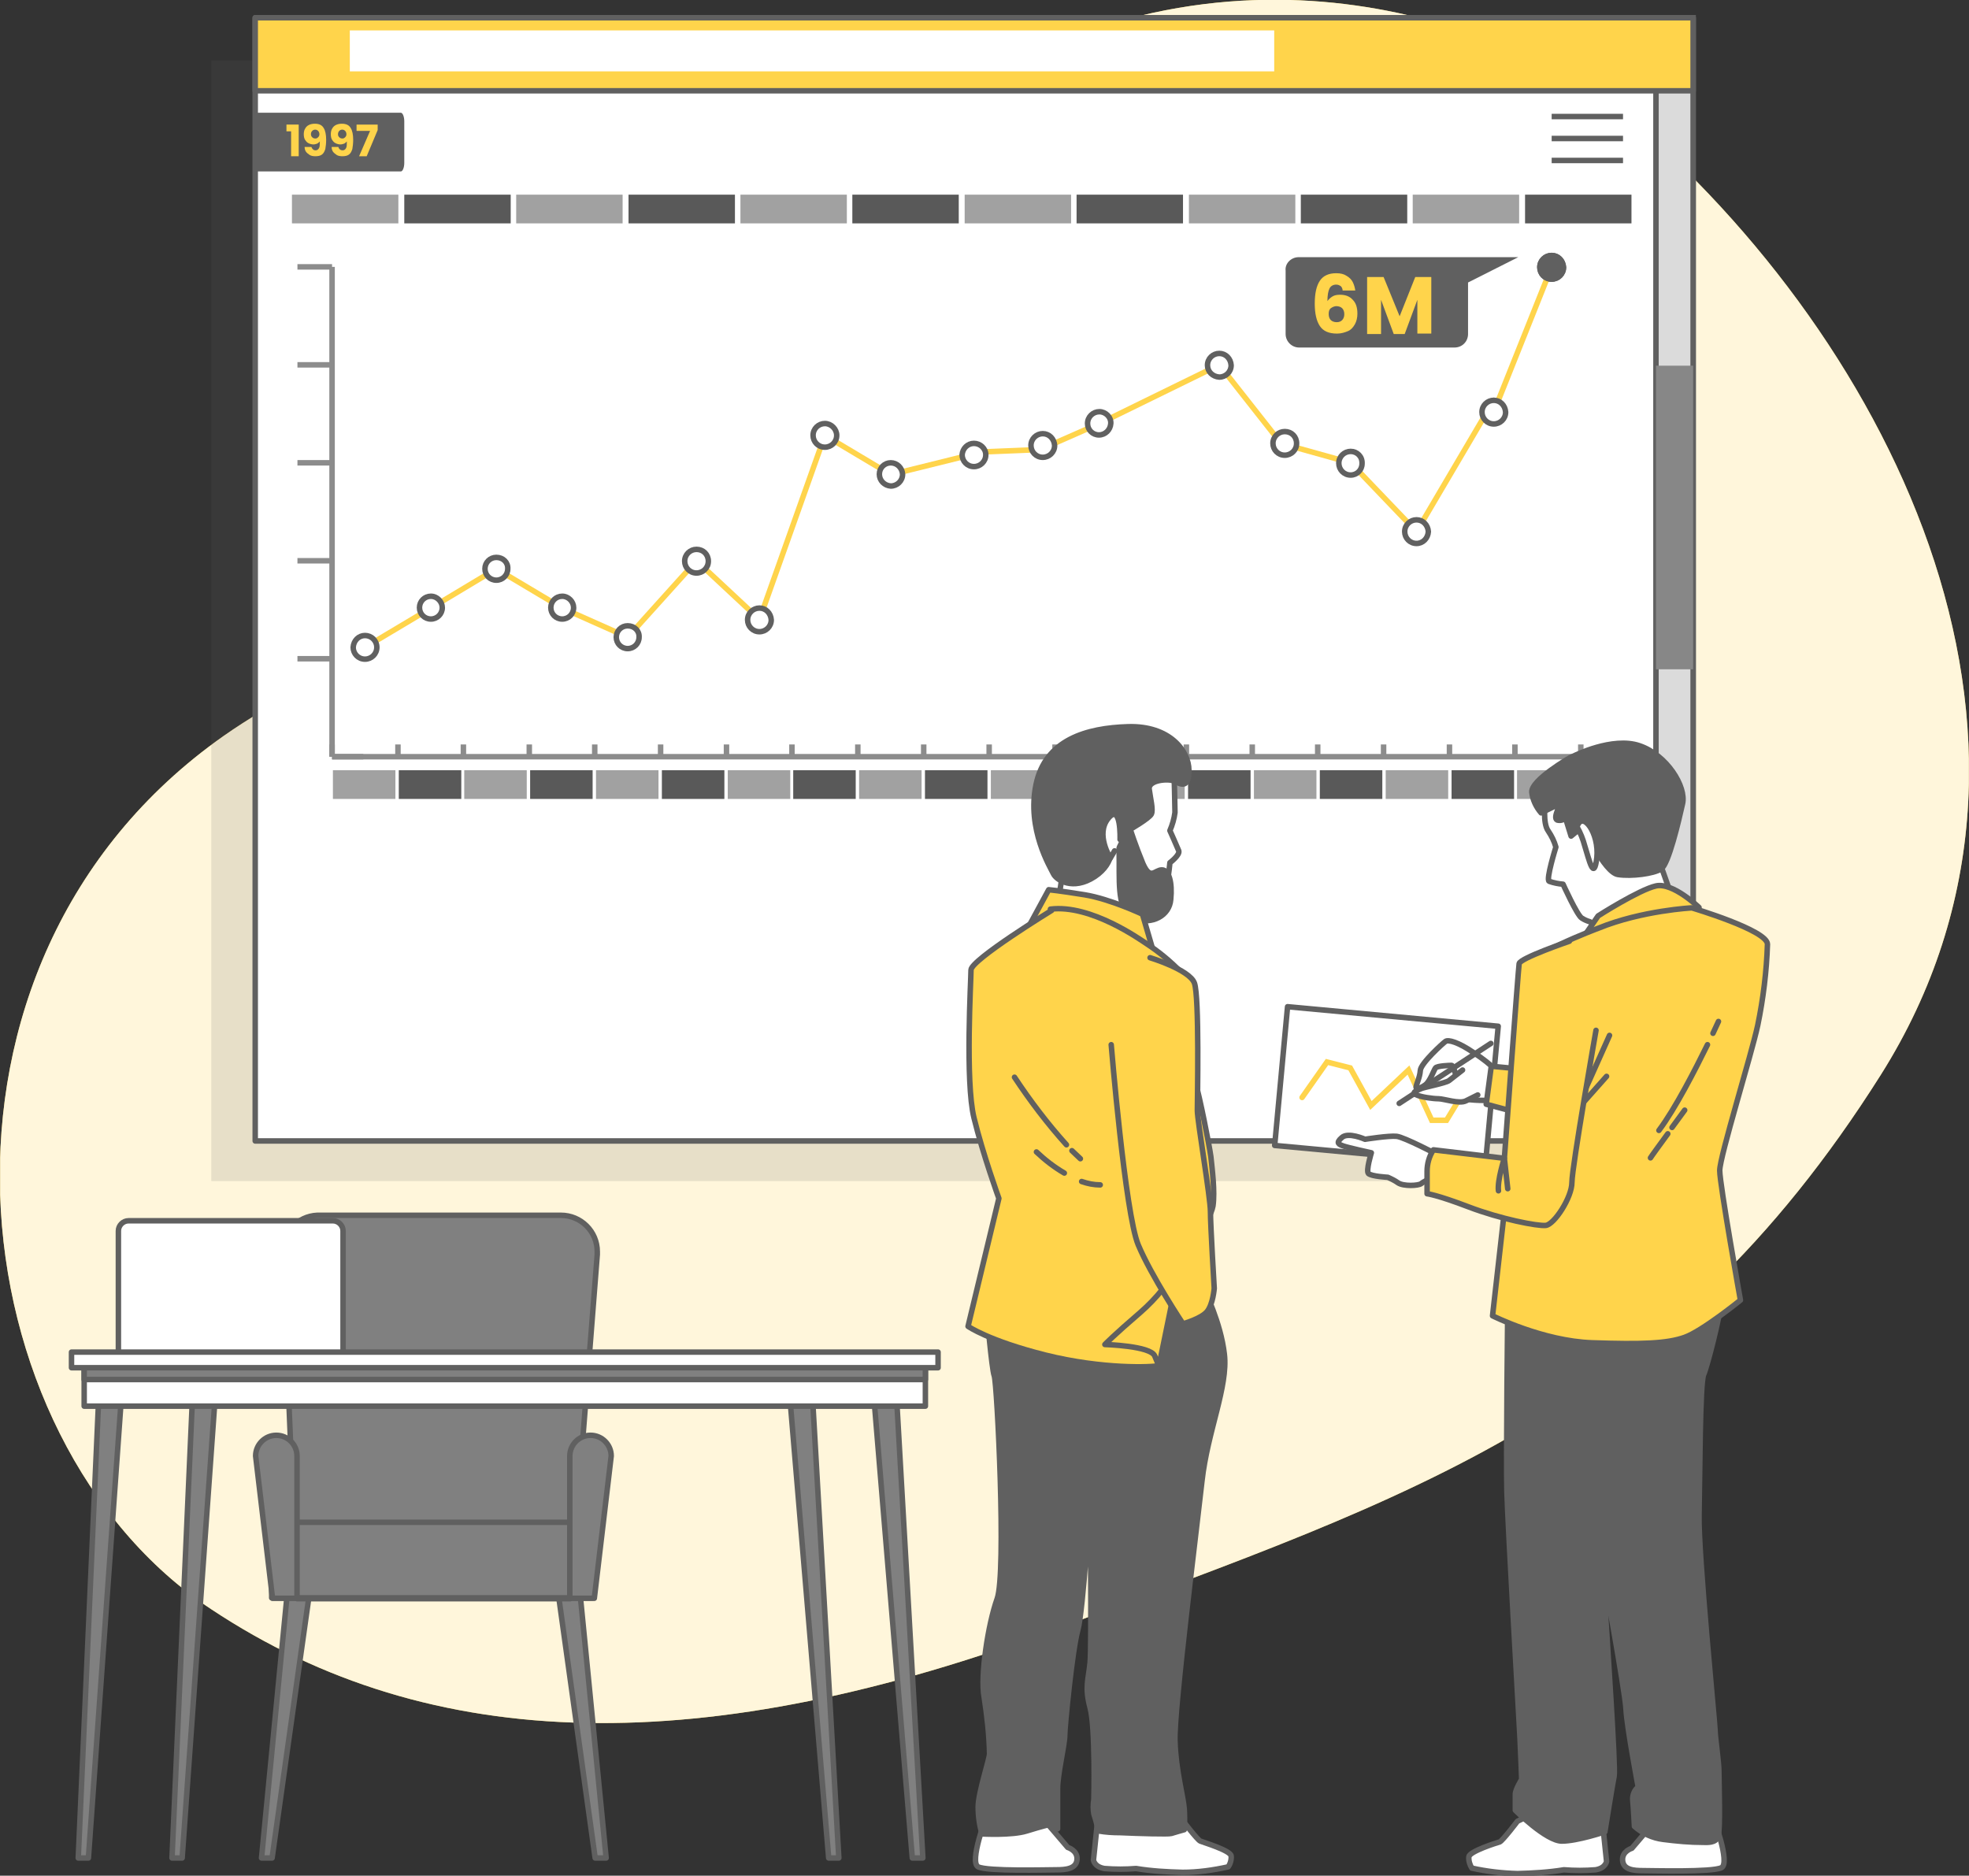 <svg width="359" height="342" viewBox="0 0 359 342" fill="none" xmlns="http://www.w3.org/2000/svg">
<rect x="0" y="0" width="359" height="342" fill="#333333" stroke="none"/>
<g clip-path="url(#clip0_546_1331)">
<path d="M293.379 18.478C293.379 18.478 252.648 -11.626 200.522 4.927C148.396 21.481 127.3 66.368 97.81 97.858C82.334 114.411 59.236 121.264 40.757 134.199C-18.299 175.775 -8.059 262.623 38.524 293.42C78.792 320.137 128.686 320.83 193.131 296.808C257.576 272.786 303.697 258.08 342.887 196.024C382.078 133.968 343.657 59.593 293.379 18.478Z" fill="#FFD44B"/>
<path opacity="0.8" d="M293.379 18.478C293.379 18.478 252.648 -11.626 200.522 4.927C148.396 21.481 127.3 66.368 97.81 97.858C82.334 114.411 59.236 121.264 40.757 134.199C-18.299 175.775 -8.059 262.623 38.524 293.42C78.792 320.137 128.686 320.83 193.131 296.808C257.576 272.786 303.697 258.08 342.887 196.024C382.078 133.968 343.657 59.593 293.379 18.478Z" fill="white"/>
<path d="M110.515 338.769L105.202 284.874L101.121 285.798L108.513 338.769H110.515Z" fill="#808080" stroke="#606060" stroke-linecap="round" stroke-linejoin="round"/>
<path d="M49.611 338.769L57.08 285.798L52.922 284.874L47.686 338.769H49.611Z" fill="#808080" stroke="#606060" stroke-linecap="round" stroke-linejoin="round"/>
<path d="M54.154 291.418L51.536 228.438C51.382 224.82 54.231 221.74 57.85 221.586C57.927 221.586 58.081 221.586 58.158 221.586H102.276C105.895 221.586 108.898 224.512 108.898 228.207C108.898 228.361 108.898 228.515 108.898 228.746L103.97 291.495H54.154V291.418Z" fill="#808080" stroke="#606060" stroke-linecap="round" stroke-linejoin="round"/>
<path d="M108.051 277.56H49.534V291.341H108.051V277.56Z" fill="#808080" stroke="#606060" stroke-linecap="round" stroke-linejoin="round"/>
<path d="M54.154 291.418H49.688L46.608 265.472C46.608 263.393 48.302 261.699 50.381 261.699C52.46 261.699 54.154 263.393 54.154 265.472V291.418Z" fill="#808080" stroke="#606060" stroke-linecap="round" stroke-linejoin="round"/>
<path d="M103.893 291.418H108.359L111.439 265.472C111.439 263.393 109.745 261.699 107.666 261.699C105.587 261.699 103.893 263.393 103.893 265.472V291.418Z" fill="#808080" stroke="#606060" stroke-linecap="round" stroke-linejoin="round"/>
<path d="M23.433 222.587H60.699C61.7 222.587 62.547 223.434 62.547 224.435V246.917H21.585V224.435C21.585 223.434 22.432 222.587 23.433 222.587Z" fill="white" stroke="#606060" stroke-linecap="round" stroke-linejoin="round"/>
<path d="M152.939 338.769L148.089 253.846H143.931L151.092 338.769H152.939Z" fill="#808080" stroke="#606060" stroke-linecap="round" stroke-linejoin="round"/>
<path d="M168.261 338.769L163.411 253.846H159.253L166.337 338.769H168.261Z" fill="#808080" stroke="#606060" stroke-linecap="round" stroke-linejoin="round"/>
<path d="M33.211 338.769L39.294 253.846H35.136L31.363 338.769H33.211Z" fill="#808080" stroke="#606060" stroke-linecap="round" stroke-linejoin="round"/>
<path d="M16.118 338.769L22.201 253.846H18.043L14.27 338.769H16.118Z" fill="#808080" stroke="#606060" stroke-linecap="round" stroke-linejoin="round"/>
<path d="M168.723 248.995H15.348V256.387H168.723V248.995Z" fill="white" stroke="#606060" stroke-linecap="round" stroke-linejoin="round"/>
<path d="M168.723 248.995H15.348V251.536H168.723V248.995Z" fill="#808080" stroke="#606060" stroke-linecap="round" stroke-linejoin="round"/>
<path d="M171.033 246.532H13.038V249.38H171.033V246.532Z" fill="white" stroke="#606060" stroke-linecap="round" stroke-linejoin="round"/>
<path opacity="0.15" d="M299.924 11.01H38.524V215.349H299.924V11.01Z" fill="#606060"/>
<path d="M308.702 3.234H46.532V208.035H308.702V3.234Z" fill="#FFD44B"/>
<path d="M308.702 3.234H46.532V208.035H308.702V3.234Z" fill="white" stroke="#606060" stroke-linecap="round" stroke-linejoin="round"/>
<path d="M297.152 42.731H52.768V153.986H297.152V42.731Z" fill="white"/>
<path d="M60.545 137.971H288.221" stroke="#8C8C8C" stroke-miterlimit="10"/>
<path d="M60.545 137.971V135.739" stroke="#8C8C8C" stroke-miterlimit="10"/>
<path d="M72.556 137.971V135.739" stroke="#8C8C8C" stroke-miterlimit="10"/>
<path d="M84.49 137.971V135.739" stroke="#8C8C8C" stroke-miterlimit="10"/>
<path d="M96.502 137.971V135.739" stroke="#8C8C8C" stroke-miterlimit="10"/>
<path d="M108.436 137.971V135.739" stroke="#8C8C8C" stroke-miterlimit="10"/>
<path d="M120.447 137.971V135.739" stroke="#8C8C8C" stroke-miterlimit="10"/>
<path d="M132.458 137.971V135.739" stroke="#8C8C8C" stroke-miterlimit="10"/>
<path d="M144.393 137.971V135.739" stroke="#8C8C8C" stroke-miterlimit="10"/>
<path d="M156.404 137.971V135.739" stroke="#8C8C8C" stroke-miterlimit="10"/>
<path d="M168.416 137.971V135.739" stroke="#8C8C8C" stroke-miterlimit="10"/>
<path d="M180.35 137.971V135.739" stroke="#8C8C8C" stroke-miterlimit="10"/>
<path d="M192.361 137.971V135.739" stroke="#8C8C8C" stroke-miterlimit="10"/>
<path d="M204.372 137.971V135.739" stroke="#8C8C8C" stroke-miterlimit="10"/>
<path d="M216.307 137.971V135.739" stroke="#8C8C8C" stroke-miterlimit="10"/>
<path d="M228.318 137.971V135.739" stroke="#8C8C8C" stroke-miterlimit="10"/>
<path d="M240.252 137.971V135.739" stroke="#8C8C8C" stroke-miterlimit="10"/>
<path d="M252.264 137.971V135.739" stroke="#8C8C8C" stroke-miterlimit="10"/>
<path d="M264.275 137.971V135.739" stroke="#8C8C8C" stroke-miterlimit="10"/>
<path d="M276.209 137.971V135.739" stroke="#8C8C8C" stroke-miterlimit="10"/>
<path d="M288.221 137.971V135.739" stroke="#8C8C8C" stroke-miterlimit="10"/>
<path d="M60.545 137.971V48.66" stroke="#8C8C8C" stroke-miterlimit="10"/>
<path d="M60.545 137.971H66.242" stroke="#8C8C8C" stroke-miterlimit="10"/>
<path d="M60.545 120.109H54.231" stroke="#8C8C8C" stroke-miterlimit="10"/>
<path d="M60.545 102.247H54.231" stroke="#8C8C8C" stroke-miterlimit="10"/>
<path d="M60.545 84.384H54.231" stroke="#8C8C8C" stroke-miterlimit="10"/>
<path d="M60.545 66.522H54.231" stroke="#8C8C8C" stroke-miterlimit="10"/>
<path d="M60.545 48.66H54.231" stroke="#8C8C8C" stroke-miterlimit="10"/>
<path d="M272.36 75.068L282.908 48.66" stroke="#FFD44B" stroke-miterlimit="10" stroke-linecap="round"/>
<path d="M258.269 96.934L272.359 72.989" stroke="#FFD44B" stroke-miterlimit="10" stroke-linecap="round"/>
<path d="M246.258 84.384L258.269 96.934" stroke="#FFD44B" stroke-miterlimit="10" stroke-linecap="round"/>
<path d="M233.554 80.843L246.258 84.384" stroke="#FFD44B" stroke-miterlimit="10" stroke-linecap="round"/>
<path d="M222.312 66.522L234.247 81.69" stroke="#FFD44B" stroke-miterlimit="10" stroke-linecap="round"/>
<path d="M200.446 77.224L222.312 66.522" stroke="#FFD44B" stroke-miterlimit="10" stroke-linecap="round"/>
<path d="M190.282 81.69L200.446 77.224" stroke="#FFD44B" stroke-miterlimit="10" stroke-linecap="round"/>
<path d="M179.58 82.382L189.05 81.998" stroke="#FFD44B" stroke-miterlimit="10" stroke-linecap="round"/>
<path d="M162.41 86.54L177.039 82.921" stroke="#FFD44B" stroke-miterlimit="10" stroke-linecap="round"/>
<path d="M150.399 79.38L162.41 86.54" stroke="#FFD44B" stroke-miterlimit="10" stroke-linecap="round"/>
<path d="M138.464 112.949L150.399 79.38" stroke="#FFD44B" stroke-miterlimit="10" stroke-linecap="round"/>
<path d="M126.992 102.247L138.464 112.949" stroke="#FFD44B" stroke-miterlimit="10" stroke-linecap="round"/>
<path d="M282.908 46.581C281.753 46.581 280.752 47.505 280.752 48.737C280.752 49.891 281.676 50.892 282.908 50.892C284.063 50.892 285.064 49.968 285.064 48.737C284.987 47.505 284.063 46.581 282.908 46.581Z" fill="white" stroke="#606060" stroke-linecap="round" stroke-linejoin="round"/>
<path d="M272.36 72.989C271.205 72.989 270.204 73.913 270.204 75.145C270.204 76.3 271.128 77.301 272.36 77.301C273.514 77.301 274.515 76.377 274.515 75.145C274.438 73.913 273.514 72.989 272.36 72.989Z" fill="white" stroke="#606060" stroke-linecap="round" stroke-linejoin="round"/>
<path d="M258.269 94.778C257.114 94.778 256.114 95.702 256.114 96.934C256.114 98.089 257.037 99.09 258.269 99.09C259.424 99.09 260.348 98.166 260.425 96.934C260.348 95.702 259.424 94.778 258.269 94.778Z" fill="white" stroke="#606060" stroke-linecap="round" stroke-linejoin="round"/>
<path d="M246.258 82.305C245.103 82.305 244.102 83.23 244.102 84.461C244.102 85.616 245.026 86.617 246.258 86.617C247.413 86.617 248.337 85.693 248.337 84.538C248.414 83.23 247.413 82.305 246.258 82.305Z" fill="white" stroke="#606060" stroke-linecap="round" stroke-linejoin="round"/>
<path d="M234.247 78.687C233.092 78.687 232.091 79.611 232.091 80.843C232.091 81.998 233.015 82.998 234.247 82.998C235.402 82.998 236.403 82.075 236.403 80.843C236.403 79.611 235.479 78.687 234.247 78.687Z" fill="white" stroke="#606060" stroke-linecap="round" stroke-linejoin="round"/>
<path d="M222.312 64.443C221.157 64.443 220.156 65.367 220.156 66.599C220.156 67.754 221.08 68.678 222.312 68.755C223.467 68.755 224.468 67.831 224.468 66.599C224.391 65.367 223.467 64.443 222.312 64.443Z" fill="white" stroke="#606060" stroke-linecap="round" stroke-linejoin="round"/>
<path d="M282.908 46.581C281.753 46.581 280.752 47.505 280.752 48.737C280.752 49.891 281.676 50.892 282.908 50.892C284.063 50.892 285.064 49.968 285.064 48.737C284.987 47.505 284.063 46.581 282.908 46.581Z" fill="#606060" stroke="#606060" stroke-linecap="round" stroke-linejoin="round"/>
<path d="M200.446 75.068C199.291 75.068 198.29 75.992 198.29 77.224C198.29 78.379 199.214 79.303 200.369 79.303C201.524 79.303 202.448 78.379 202.525 77.224C202.602 76.069 201.601 75.068 200.446 75.068Z" fill="white" stroke="#606060" stroke-linecap="round" stroke-linejoin="round"/>
<path d="M190.128 79.072C188.973 79.072 187.972 79.996 187.972 81.228C187.972 82.382 188.896 83.383 190.128 83.383C191.283 83.383 192.284 82.46 192.284 81.228C192.207 79.996 191.283 79.072 190.128 79.072Z" fill="white" stroke="#606060" stroke-linecap="round" stroke-linejoin="round"/>
<path d="M177.578 80.843C176.423 80.843 175.499 81.767 175.422 82.921C175.422 84.076 176.346 85.077 177.578 85.077C178.733 85.077 179.734 84.153 179.734 82.921C179.734 81.767 178.733 80.843 177.578 80.843Z" fill="white" stroke="#606060" stroke-linecap="round" stroke-linejoin="round"/>
<path d="M162.41 84.384C161.255 84.384 160.331 85.308 160.331 86.463C160.331 87.618 161.255 88.542 162.41 88.619C163.565 88.619 164.566 87.695 164.566 86.463C164.489 85.308 163.565 84.384 162.41 84.384Z" fill="white" stroke="#606060" stroke-linecap="round" stroke-linejoin="round"/>
<path d="M150.399 77.224C149.244 77.224 148.243 78.148 148.243 79.38C148.243 80.535 149.167 81.536 150.399 81.536C151.553 81.536 152.554 80.612 152.554 79.38C152.554 78.225 151.553 77.224 150.399 77.224Z" fill="white" stroke="#606060" stroke-linecap="round" stroke-linejoin="round"/>
<path d="M138.464 110.87C137.309 110.87 136.308 111.794 136.308 113.026C136.308 114.181 137.232 115.182 138.464 115.182C139.619 115.182 140.62 114.258 140.62 113.026C140.543 111.794 139.619 110.87 138.464 110.87Z" fill="white" stroke="#606060" stroke-linecap="round" stroke-linejoin="round"/>
<path d="M114.442 116.182L126.992 102.247" stroke="#FFD44B" stroke-miterlimit="10" stroke-linecap="round"/>
<path d="M102.507 110.87L114.442 116.182" stroke="#FFD44B" stroke-miterlimit="10" stroke-linecap="round"/>
<path d="M90.496 103.71L102.507 110.87" stroke="#FFD44B" stroke-miterlimit="10" stroke-linecap="round"/>
<path d="M78.562 110.87L90.496 103.71" stroke="#FFD44B" stroke-miterlimit="10" stroke-linecap="round"/>
<path d="M66.55 118.03L78.562 110.87" stroke="#FFD44B" stroke-miterlimit="10" stroke-linecap="round"/>
<path d="M114.442 114.104C113.287 114.104 112.363 115.027 112.363 116.182C112.363 117.337 113.287 118.261 114.442 118.261C115.596 118.261 116.52 117.337 116.52 116.182C116.597 115.027 115.673 114.104 114.442 114.104Z" fill="white" stroke="#606060" stroke-linecap="round" stroke-linejoin="round"/>
<path d="M102.507 108.714C101.352 108.714 100.428 109.638 100.428 110.793C100.428 111.948 101.352 112.872 102.507 112.872C103.662 112.872 104.586 111.948 104.586 110.793C104.586 109.715 103.662 108.714 102.507 108.714Z" fill="white" stroke="#606060" stroke-linecap="round" stroke-linejoin="round"/>
<path d="M90.496 101.631C89.341 101.631 88.417 102.555 88.417 103.71C88.417 104.864 89.341 105.788 90.496 105.788C91.651 105.788 92.575 104.864 92.575 103.71C92.652 102.555 91.728 101.631 90.496 101.631Z" fill="white" stroke="#606060" stroke-linecap="round" stroke-linejoin="round"/>
<path d="M78.561 108.714C77.407 108.714 76.483 109.638 76.483 110.793C76.483 111.948 77.407 112.872 78.561 112.872C79.716 112.872 80.64 111.948 80.64 110.793C80.64 109.715 79.716 108.714 78.561 108.714Z" fill="white" stroke="#606060" stroke-linecap="round" stroke-linejoin="round"/>
<path d="M66.55 115.874C65.395 115.874 64.471 116.798 64.394 118.03C64.394 119.185 65.318 120.186 66.55 120.186C67.705 120.186 68.706 119.262 68.706 118.03C68.706 116.798 67.705 115.874 66.55 115.874Z" fill="white" stroke="#606060" stroke-linecap="round" stroke-linejoin="round"/>
<path d="M308.702 3.234H301.926V208.035H308.702V3.234Z" fill="#DBDBDB" stroke="#606060" stroke-miterlimit="10"/>
<path d="M308.702 66.676H301.926V122.034H308.702V66.676Z" fill="#878787"/>
<path d="M308.702 3.234H46.532V16.553H308.702V3.234Z" fill="#FFD44B" stroke="#606060" stroke-linecap="round" stroke-linejoin="round"/>
<path d="M46.532 20.557H73.095C73.403 20.557 73.711 21.25 73.711 22.097V29.719C73.711 30.566 73.403 31.259 73.095 31.259H46.532V20.557Z" fill="#606060"/>
<path d="M232.322 5.544H63.778V13.012H232.322V5.544Z" fill="white"/>
<path d="M72.094 140.435H60.699V145.671H72.094V140.435Z" fill="#A1A1A1"/>
<path d="M84.105 140.435H72.71V145.671H84.105V140.435Z" fill="#595959"/>
<path d="M96.04 140.435H84.644V145.671H96.04V140.435Z" fill="#A1A1A1"/>
<path d="M108.051 140.435H96.656V145.671H108.051V140.435Z" fill="#595959"/>
<path d="M120.062 140.435H108.667V145.671H120.062V140.435Z" fill="#A1A1A1"/>
<path d="M132.074 140.435H120.678V145.671H132.074V140.435Z" fill="#595959"/>
<path d="M144.085 140.435H132.69V145.671H144.085V140.435Z" fill="#A1A1A1"/>
<path d="M156.019 140.435H144.624V145.671H156.019V140.435Z" fill="#595959"/>
<path d="M168.03 140.435H156.635V145.671H168.03V140.435Z" fill="#A1A1A1"/>
<path d="M180.042 140.435H168.646V145.671H180.042V140.435Z" fill="#595959"/>
<path d="M192.053 140.435H180.658V145.671H192.053V140.435Z" fill="#A1A1A1"/>
<path d="M204.064 140.435H192.669V145.671H204.064V140.435Z" fill="#595959"/>
<path d="M215.999 140.435H204.603V145.671H215.999V140.435Z" fill="#A1A1A1"/>
<path d="M228.01 140.435H216.615V145.671H228.01V140.435Z" fill="#595959"/>
<path d="M240.021 140.435H228.626V145.671H240.021V140.435Z" fill="#A1A1A1"/>
<path d="M252.033 140.435H240.637V145.671H252.033V140.435Z" fill="#595959"/>
<path d="M264.044 140.435H252.649V145.671H264.044V140.435Z" fill="#A1A1A1"/>
<path d="M276.055 140.435H264.66V145.671H276.055V140.435Z" fill="#595959"/>
<path d="M287.99 140.435H276.594V145.671H287.99V140.435Z" fill="#A1A1A1"/>
<path d="M72.633 35.494H53.23V40.729H72.633V35.494Z" fill="#A1A1A1"/>
<path d="M93.114 35.494H73.711V40.729H93.114V35.494Z" fill="#595959"/>
<path d="M113.518 35.494H94.115V40.729H113.518V35.494Z" fill="#A1A1A1"/>
<path d="M133.998 35.494H114.596V40.729H133.998V35.494Z" fill="#595959"/>
<path d="M154.402 35.494H134.999V40.729H154.402V35.494Z" fill="#A1A1A1"/>
<path d="M174.806 35.494H155.403V40.729H174.806V35.494Z" fill="#595959"/>
<path d="M195.287 35.494H175.884V40.729H195.287V35.494Z" fill="#A1A1A1"/>
<path d="M215.691 35.494H196.288V40.729H215.691V35.494Z" fill="#595959"/>
<path d="M236.172 35.494H216.769V40.729H236.172V35.494Z" fill="#A1A1A1"/>
<path d="M256.576 35.494H237.173V40.729H256.576V35.494Z" fill="#595959"/>
<path d="M276.979 35.494H257.576V40.729H276.979V35.494Z" fill="#A1A1A1"/>
<path d="M297.46 35.494H278.057V40.729H297.46V35.494Z" fill="#595959"/>
<path d="M236.788 46.889H276.825L267.663 51.508V60.901C267.663 62.287 266.585 63.365 265.199 63.365H236.865C235.479 63.365 234.401 62.21 234.401 60.901V49.352C234.247 48.044 235.402 46.889 236.788 46.889Z" fill="#606060"/>
<path d="M295.92 21.25H282.908" stroke="#606060" stroke-miterlimit="10"/>
<path d="M295.92 25.254H282.908" stroke="#606060" stroke-miterlimit="10"/>
<path d="M295.92 29.257H282.908" stroke="#606060" stroke-miterlimit="10"/>
<path d="M244.487 52.201C244.256 52.047 244.025 51.893 243.64 51.893C243.101 51.893 242.639 52.124 242.408 52.586C242.177 53.048 242.023 53.818 242.023 54.896C242.254 54.588 242.562 54.28 242.947 54.049C243.332 53.818 243.794 53.741 244.333 53.741C245.334 53.741 246.104 54.049 246.643 54.665C247.259 55.281 247.49 56.128 247.49 57.206C247.49 57.899 247.336 58.592 247.028 59.131C246.72 59.67 246.335 60.132 245.796 60.362C245.257 60.593 244.564 60.825 243.794 60.825C242.254 60.825 241.253 60.362 240.637 59.439C240.021 58.515 239.713 57.129 239.713 55.358C239.713 53.51 240.021 52.124 240.637 51.2C241.253 50.276 242.254 49.815 243.64 49.815C244.41 49.815 245.026 49.968 245.488 50.276C246.027 50.584 246.412 50.969 246.643 51.431C246.874 51.893 247.028 52.432 247.105 52.971H244.795C244.795 52.663 244.641 52.355 244.487 52.201ZM242.639 56.205C242.331 56.436 242.254 56.821 242.254 57.283C242.254 57.745 242.408 58.13 242.639 58.361C242.87 58.592 243.255 58.746 243.717 58.746C244.179 58.746 244.487 58.592 244.718 58.361C244.949 58.13 245.103 57.745 245.103 57.283C245.103 56.821 244.949 56.436 244.718 56.205C244.487 55.974 244.102 55.82 243.64 55.82C243.332 55.82 242.947 55.974 242.639 56.205Z" fill="#FFD44B"/>
<path d="M260.964 50.507V60.824H258.423V54.665L256.113 60.901H254.112L251.802 54.665V60.901H249.261V50.507H252.264L255.19 57.668L258.038 50.507H260.964Z" fill="#FFD44B"/>
<path d="M126.992 100.168C125.837 100.168 124.836 101.092 124.836 102.324C124.836 103.479 125.76 104.48 126.992 104.48C128.147 104.48 129.148 103.556 129.148 102.324C129.148 101.092 128.224 100.168 126.992 100.168Z" fill="white" stroke="#606060" stroke-linecap="round" stroke-linejoin="round"/>
<path d="M234.756 183.554L232.409 208.853L270.818 212.416L273.165 187.117L234.756 183.554Z" fill="white" stroke="#606060" stroke-linecap="round" stroke-linejoin="round"/>
<path d="M237.404 200.105L241.946 193.637L246.181 194.715L249.954 201.568L256.806 195.1L261.041 204.262H263.736L270.204 193.637" stroke="#FFD44B" stroke-miterlimit="10" stroke-linecap="round"/>
<path d="M273.053 195.408C271.744 194.099 270.358 193.021 268.818 192.021C265.815 189.942 264.044 189.557 263.582 189.865C263.12 190.173 259.039 193.868 258.962 195.177C258.885 196.486 258.192 197.718 258.192 198.257C258.192 198.719 259.039 198.411 259.886 197.795C260.733 197.179 261.426 195.1 261.734 194.715C262.042 194.33 264.275 194.253 264.66 194.253C265.045 194.253 265.507 196.332 265.507 196.332C265.507 196.332 265.738 199.72 266.816 200.259C267.894 200.721 271.898 200.644 271.898 200.644L273.053 195.408Z" fill="white" stroke="#606060" stroke-linecap="round" stroke-linejoin="round"/>
<path d="M271.821 190.25L255.113 201.183" stroke="#606060" stroke-linecap="round" stroke-linejoin="round"/>
<path d="M266.662 195.1L264.198 197.025C263.582 197.487 259.578 198.257 259.116 198.488C258.654 198.719 257.269 199.104 258.115 199.566C258.962 200.028 261.272 200.336 262.273 200.336C263.274 200.336 266.046 201.337 267.278 200.721L269.434 199.643" fill="white"/>
<path d="M266.662 195.1L264.198 197.025C263.582 197.487 259.578 198.257 259.116 198.488C258.654 198.719 257.269 199.104 258.115 199.566C258.962 200.028 261.272 200.336 262.273 200.336C263.274 200.336 266.046 201.337 267.278 200.721L269.434 199.643" stroke="#606060" stroke-linecap="round" stroke-linejoin="round"/>
<path d="M276.748 194.869L271.898 194.407L270.974 201.337L276.748 202.877V194.869Z" fill="#FFD44B" stroke="#606060" stroke-linecap="round" stroke-linejoin="round"/>
<path d="M281.753 146.287C281.753 146.287 281.214 150.059 282.292 151.522C282.908 152.446 283.37 153.37 283.678 154.448C283.678 154.448 281.83 160.376 282.446 160.684C283.293 160.992 284.14 161.146 284.987 161.223C284.987 161.223 287.528 166.844 288.375 167.383C288.837 167.691 289.376 167.922 289.915 168.076L291.454 169.308L304.698 163.148L302.465 156.835C302.08 154.679 302.08 152.369 302.465 150.213C303.158 146.441 297.691 141.898 294.149 140.897C290.608 139.896 284.602 141.436 284.602 141.436L281.753 146.287Z" fill="white" stroke="#606060" stroke-linecap="round" stroke-linejoin="round"/>
<path d="M286.296 138.125C286.296 138.125 279.135 142.206 279.289 144.439C279.443 145.825 280.059 147.134 280.983 148.212L284.602 146.441C284.602 146.441 283.062 149.135 283.909 149.52C284.448 149.674 284.987 149.52 285.449 149.212L286.45 152.446L288.683 150.598C288.683 150.598 292.455 159.068 294.996 159.453C297.537 159.837 301.464 159.299 302.85 158.452C304.236 157.605 306.084 149.597 306.777 146.518C307.47 143.438 303.928 137.663 298.923 135.97C293.995 134.276 286.989 137.817 286.989 137.817L286.296 138.125Z" fill="#606060" stroke="#606060" stroke-linecap="round" stroke-linejoin="round"/>
<path d="M287.528 150.752C288.144 151.83 288.606 152.985 288.914 154.14C289.761 156.835 290.608 160.761 291.147 156.373C291.608 151.907 288.529 147.673 287.528 150.752Z" fill="white" stroke="#606060" stroke-linecap="round" stroke-linejoin="round"/>
<path d="M276.671 332.071C276.671 332.071 273.977 335.613 273.438 335.843C272.899 335.997 267.971 337.537 267.817 338.538C267.74 339.231 267.971 340.001 268.356 340.617C271.128 341.233 273.9 341.541 276.671 341.618C279.52 341.541 282.369 341.387 285.141 340.925C287.066 341.079 288.991 341.079 290.916 340.925C292.763 340.617 292.917 339.385 292.917 339.385L291.917 329.838L280.675 330.146L276.671 332.071Z" fill="white" stroke="#606060" stroke-linecap="round" stroke-linejoin="round"/>
<path d="M301.618 332.225L297.537 336.998C297.537 336.998 295.689 337.537 295.843 339.231C295.997 340.925 297.845 341.079 299.616 341.079C301.31 341.079 312.166 341.387 313.86 340.54C315.554 339.693 312.32 331.224 312.32 331.224L301.618 332.225Z" fill="white" stroke="#606060" stroke-linecap="round" stroke-linejoin="round"/>
<path d="M274.9 238.062C274.9 238.062 274.592 265.78 274.746 271.862C274.9 277.945 276.979 313.823 277.133 316.903C277.287 319.983 277.441 324.448 277.441 324.448C277.441 324.448 276.286 326.296 276.286 327.143V330.069C276.286 330.069 281.907 335.689 284.756 335.689C287.605 335.689 292.609 333.996 292.609 333.996C292.609 333.996 293.995 325.295 294.303 323.833C294.611 322.293 292.917 297.655 292.917 297.116C292.917 296.577 292.07 286.414 292.07 285.721C292.07 285.028 296.305 308.357 296.459 311.591C296.613 314.824 298.692 325.834 298.692 325.834C297.999 326.373 297.614 327.297 297.691 328.221C297.845 329.761 297.999 332.995 297.999 332.995C299.462 334.304 301.31 335.151 303.235 335.381C305.622 335.689 308.086 335.92 310.549 335.92C311.242 335.92 312.782 336.074 313.244 334.92C313.706 333.765 313.398 324.756 313.398 322.986C313.398 321.292 312.705 316.672 312.705 315.517C312.705 314.362 309.625 283.411 309.779 276.251C309.933 269.091 309.933 252.152 310.626 250.612C311.319 249.072 313.706 239.525 313.706 237.831C313.706 236.138 305.237 241.758 294.688 240.526C287.99 239.756 281.368 238.601 274.823 237.138L274.9 238.062Z" fill="#606060" stroke="#606060" stroke-linecap="round" stroke-linejoin="round"/>
<path d="M301.618 247.456L296.151 251.536C296.151 251.536 294.303 274.48 293.456 278.561C292.609 282.641 292.301 283.796 292.301 283.796" stroke="#606060" stroke-linecap="round" stroke-linejoin="round"/>
<path d="M262.196 210.576C262.196 210.576 256.037 207.342 254.651 207.188C253.265 207.034 248.876 207.727 248.876 207.727C248.876 207.727 245.796 206.341 244.641 207.419C243.486 208.42 244.102 208.651 244.949 208.959C245.796 209.267 250.031 210.191 250.031 210.191C250.031 210.191 249.03 213.425 249.492 213.964C250.031 214.502 253.034 214.656 253.034 214.656C253.727 214.964 254.343 215.272 254.882 215.657C255.883 216.35 258.654 216.196 259.116 215.811C259.578 215.426 260.656 214.964 260.656 214.964L262.196 210.576Z" fill="white" stroke="#606060" stroke-linecap="round" stroke-linejoin="round"/>
<path d="M288.683 170.924L291.377 166.998C291.377 166.998 298.846 162.224 301.926 161.531C305.006 160.838 309.779 165.458 309.779 165.458C309.779 165.458 307.085 165.997 300.771 167.845C294.457 169.77 288.683 170.924 288.683 170.924Z" fill="#FFD44B" stroke="#606060" stroke-linecap="round" stroke-linejoin="round"/>
<path d="M291.454 169.231C291.454 169.231 277.364 174.466 277.21 177.392C277.056 180.318 274.823 216.119 274.823 216.119L272.129 239.91C272.129 239.91 281.291 244.53 290.3 244.838C299.308 245.146 303.928 244.992 307.162 243.837C310.395 242.682 317.325 237.061 317.325 237.061C317.325 237.061 313.552 215.965 313.552 213.425C313.552 210.884 319.327 192.329 320.482 186.939C321.483 182.088 322.099 177.084 322.253 172.156C322.253 169.616 308.47 165.535 308.47 165.535C308.47 165.535 299.385 165.997 291.454 169.231Z" fill="#FFD44B" stroke="#606060" stroke-linecap="round" stroke-linejoin="round"/>
<path d="M311.319 190.481C309.086 195.023 305.468 202.107 302.465 206.11Z" fill="white"/>
<path d="M311.319 190.481C309.086 195.023 305.468 202.107 302.465 206.11" stroke="#606060" stroke-linecap="round" stroke-linejoin="round"/>
<path d="M313.321 186.246C313.321 186.246 312.936 187.093 312.32 188.402Z" fill="white"/>
<path d="M313.321 186.246C313.321 186.246 312.936 187.093 312.32 188.402" stroke="#606060" stroke-linecap="round" stroke-linejoin="round"/>
<path d="M304.082 206.726C302.619 208.728 301.156 210.73 300.925 211.115" stroke="#606060" stroke-linecap="round" stroke-linejoin="round"/>
<path d="M307.162 202.415C307.162 202.415 306.084 203.877 304.852 205.571" stroke="#606060" stroke-linecap="round" stroke-linejoin="round"/>
<path d="M288.221 200.49L293.456 188.787" stroke="#606060" stroke-linecap="round" stroke-linejoin="round"/>
<path d="M286.835 203.108L292.917 196.255" stroke="#606060" stroke-linecap="round" stroke-linejoin="round"/>
<path d="M286.142 171.617C286.142 171.617 277.133 174.697 276.979 175.698C276.825 176.699 274.285 211.192 274.285 211.192L261.349 209.652C260.579 210.807 260.194 212.193 260.194 213.579V217.659C260.194 217.659 261.888 217.813 267.74 220.046C273.592 222.279 280.29 223.588 281.83 223.434C283.37 223.28 286.604 218.352 286.604 215.58C286.604 212.809 290.993 187.863 290.993 187.863" fill="#FFD44B"/>
<path d="M286.142 171.617C286.142 171.617 277.133 174.697 276.979 175.698C276.825 176.699 274.285 211.192 274.285 211.192L261.349 209.652C260.579 210.807 260.194 212.193 260.194 213.579V217.659C260.194 217.659 261.888 217.813 267.74 220.046C273.592 222.279 280.29 223.588 281.83 223.434C283.37 223.28 286.604 218.352 286.604 215.58C286.604 212.809 290.993 187.863 290.993 187.863" stroke="#606060" stroke-linecap="round" stroke-linejoin="round"/>
<path d="M274.9 216.735L274.284 211.192C274.284 211.192 272.976 215.195 273.207 217.12" stroke="#606060" stroke-linecap="round" stroke-linejoin="round"/>
<path d="M193.747 159.145L192.823 165.227L208.453 170.77V165.381L204.064 144.901L193.901 151.522L193.747 159.145Z" fill="white" stroke="#606060" stroke-linecap="round" stroke-linejoin="round"/>
<path d="M214.074 141.282C214.074 141.282 214.228 146.98 214.228 148.135C214.074 149.289 213.766 150.367 213.304 151.445C213.304 151.445 214.613 154.371 214.921 155.141C215.152 155.911 213.304 157.297 213.304 157.297C213.304 157.297 213.073 159.684 212.919 160.068C212.149 161.3 210.609 161.916 209.223 161.377C207.221 160.607 205.219 153.293 204.988 150.906C204.68 148.52 204.834 143.361 207.529 141.513C210.147 139.742 214.074 141.282 214.074 141.282Z" fill="white" stroke="#606060" stroke-linecap="round" stroke-linejoin="round"/>
<path d="M206.066 151.214C206.066 151.214 209.531 149.212 209.916 148.443C210.301 147.673 209.762 145.671 209.531 143.9C209.3 142.206 213.073 141.898 214.151 142.437C215.229 142.976 216.769 143.9 216.769 140.435C216.769 136.971 213.304 132.274 205.681 132.505C198.059 132.736 190.59 134.892 188.896 143.053C187.202 151.214 191.514 158.144 192.053 159.299C192.592 160.453 195.595 162.455 199.599 159.837C203.525 157.22 202.601 153.755 202.601 153.755C202.601 153.755 202.601 151.522 203.294 151.522C203.987 151.522 204.064 152.215 204.064 157.22C204.064 162.224 203.91 166.459 206.99 167.537C209.993 168.615 213.227 166.998 213.458 163.995C213.766 160.915 213.15 158.606 211.841 158.606C210.532 158.606 209.762 160.607 208.376 157.451C207.067 154.294 206.066 151.214 206.066 151.214Z" fill="#606060" stroke="#606060" stroke-linecap="round" stroke-linejoin="round"/>
<path d="M204.218 153.062C204.218 153.062 204.449 146.287 202.062 149.212C199.676 152.138 202.447 156.45 202.447 156.45L203.217 155.141" fill="white"/>
<path d="M204.218 153.062C204.218 153.062 204.449 146.287 202.062 149.212C199.676 152.138 202.447 156.45 202.447 156.45L203.217 155.141" stroke="#606060" stroke-linecap="round" stroke-linejoin="round"/>
<path d="M191.206 162.224L187.741 168.615C187.741 168.615 194.748 167.768 200.061 169.462C205.373 171.155 210.147 173.003 210.147 173.003L208.299 166.69C208.299 166.69 202.447 163.918 197.751 163.148C192.977 162.378 191.206 162.224 191.206 162.224Z" fill="#FFD44B" stroke="#606060" stroke-linecap="round" stroke-linejoin="round"/>
<path d="M215.614 331.917C215.614 331.917 218.309 335.459 218.848 335.689C219.387 335.92 224.314 337.383 224.468 338.384C224.545 339.077 224.314 339.847 223.929 340.386C221.157 341.002 218.386 341.387 215.614 341.387C212.765 341.31 209.916 341.156 207.144 340.694C205.219 340.848 203.294 340.848 201.37 340.694C199.522 340.386 199.368 339.154 199.368 339.154L200.369 329.607L211.61 329.915L215.614 331.917Z" fill="white" stroke="#606060" stroke-linecap="round" stroke-linejoin="round"/>
<path d="M190.59 332.071L194.671 336.844C194.671 336.844 196.519 337.383 196.365 339.077C196.211 340.771 194.286 340.925 192.592 340.925C190.898 340.925 180.042 341.233 178.348 340.386C176.654 339.539 179.888 331.07 179.888 331.07L190.59 332.071Z" fill="white" stroke="#606060" stroke-linecap="round" stroke-linejoin="round"/>
<path d="M179.888 238.909C179.888 238.909 180.812 249.611 181.274 250.843C181.813 252.229 183.507 286.722 181.813 291.496C180.119 296.269 178.733 305.585 179.426 309.358C179.965 312.823 180.35 316.287 180.427 319.752C180.427 320.753 178.348 326.912 178.348 329.453C178.348 331.147 178.579 332.764 179.041 334.381C179.041 334.381 184.508 334.689 187.202 333.842C189.897 332.995 191.591 332.61 191.591 332.61L192.823 333.457V326.142C192.823 323.448 194.132 318.135 194.132 316.441C194.132 314.747 195.518 300.735 196.519 297.193C197.52 293.651 198.752 272.94 198.752 272.94C198.752 272.94 199.06 300.119 198.752 303.198C198.444 306.278 197.751 307.587 198.752 311.36C199.753 315.055 199.445 328.067 199.445 328.067C199.291 328.991 199.291 329.915 199.445 330.762C199.753 331.609 200.292 333.842 200.292 333.842C201.601 334.073 202.91 334.15 204.218 334.15C207.606 334.304 213.073 334.458 213.535 334.304C213.997 334.15 215.922 333.611 215.922 333.611C215.999 332.379 215.999 331.07 215.922 329.838C215.768 327.605 214.382 322.832 214.228 317.442C213.997 311.976 218.155 279.023 219.156 270.014C220.157 261.006 223.929 252.845 223.236 246.917C222.543 240.988 219.695 235.676 219.464 234.521C219.233 233.366 218.078 232.673 218.078 232.134C218.078 231.595 179.503 233.52 179.503 233.52L179.888 238.909Z" fill="#606060" stroke="#606060" stroke-linecap="round" stroke-linejoin="round"/>
<path d="M191.822 249.842L198.29 255.617L198.752 272.94" stroke="#606060" stroke-linecap="round" stroke-linejoin="round"/>
<path d="M191.745 165.997C191.745 165.997 177.039 175.005 177.039 176.853C177.039 178.701 175.961 197.179 177.578 203.8C179.195 210.422 182.121 218.506 182.121 218.506L176.5 241.835C176.5 241.835 180.196 244.453 190.59 247.071C201.062 249.688 210.147 249.303 211.302 248.995L211.071 243.298L215.306 230.748C215.306 230.748 220.695 222.587 221.157 219.892C221.542 217.274 221.003 213.117 220.772 210.884C220.464 208.651 218.694 199.797 218.001 197.564C217.308 195.331 216.923 179.163 215.383 177.315C213.458 175.313 211.302 173.542 209.069 172.079C207.991 171.386 198.906 164.842 191.514 165.766" fill="#FFD44B"/>
<path d="M191.745 165.997C191.745 165.997 177.039 175.005 177.039 176.853C177.039 178.701 175.961 197.179 177.578 203.8C179.195 210.422 182.121 218.506 182.121 218.506L176.5 241.835C176.5 241.835 180.196 244.453 190.59 247.071C201.062 249.688 210.147 249.303 211.302 248.995L211.071 243.298L215.306 230.748C215.306 230.748 220.695 222.587 221.157 219.892C221.542 217.274 221.003 213.117 220.772 210.884C220.464 208.651 218.694 199.797 218.001 197.564C217.308 195.331 216.923 179.163 215.383 177.315C213.458 175.313 211.302 173.542 209.069 172.079C207.991 171.386 198.906 164.842 191.514 165.766" stroke="#606060" stroke-linecap="round" stroke-linejoin="round"/>
<path d="M195.441 209.806C195.98 210.345 196.519 210.807 196.981 211.269" stroke="#606060" stroke-linecap="round" stroke-linejoin="round"/>
<path d="M184.969 196.409C187.818 200.721 190.975 204.878 194.44 208.728" stroke="#606060" stroke-linecap="round" stroke-linejoin="round"/>
<path d="M197.212 215.426C198.29 215.811 199.445 216.042 200.6 216.042" stroke="#606060" stroke-linecap="round" stroke-linejoin="round"/>
<path d="M188.973 210.037C190.513 211.5 192.207 212.809 194.055 213.887" stroke="#606060" stroke-linecap="round" stroke-linejoin="round"/>
<path d="M215.152 230.286C213.304 233.674 210.84 236.753 207.914 239.294C202.986 243.529 201.447 245.146 201.447 245.146C201.447 245.146 209.762 245.377 210.532 247.225L211.302 249.072L215.152 230.286Z" fill="#FFD44B" stroke="#606060" stroke-linecap="round" stroke-linejoin="round"/>
<path d="M215.922 240.064L220.003 247.763C220.003 247.763 222.774 243.914 221.619 240.603C220.464 237.292 220.003 236.215 220.003 236.215L215.922 240.064Z" stroke="#606060" stroke-linecap="round" stroke-linejoin="round"/>
<path d="M202.602 190.481C202.602 190.481 205.142 221.278 207.529 226.975C209.916 232.673 215.691 241.373 215.691 241.373C215.691 241.373 219.002 240.449 220.08 239.14C221.157 237.831 221.388 234.906 221.388 234.906C221.388 234.906 220.696 223.434 220.696 220.893C220.696 218.352 218.309 204.339 218.309 202.492C218.309 200.644 218.694 181.703 217.77 179.24C216.846 176.776 209.685 174.62 209.685 174.62" fill="#FFD44B"/>
<path d="M202.602 190.481C202.602 190.481 205.142 221.278 207.529 226.975C209.916 232.673 215.691 241.373 215.691 241.373C215.691 241.373 219.002 240.449 220.08 239.14C221.157 237.831 221.388 234.906 221.388 234.906C221.388 234.906 220.696 223.434 220.696 220.893C220.696 218.352 218.309 204.339 218.309 202.492C218.309 200.644 218.694 181.703 217.77 179.24C216.846 176.776 209.685 174.62 209.685 174.62" stroke="#606060" stroke-linecap="round" stroke-linejoin="round"/>
<path d="M52.229 23.945V22.713H54.462V28.487H53.076V23.945H52.229Z" fill="#FFD44B"/>
<path d="M57.542 27.41C57.85 27.41 58.004 27.256 58.158 27.025C58.312 26.794 58.312 26.332 58.312 25.793C58.158 25.947 58.004 26.101 57.85 26.178C57.619 26.255 57.388 26.332 57.157 26.332C56.849 26.332 56.541 26.255 56.233 26.101C55.925 25.947 55.771 25.716 55.617 25.485C55.463 25.254 55.386 24.869 55.386 24.484C55.386 24.099 55.463 23.714 55.617 23.483C55.771 23.175 56.002 22.944 56.31 22.79C56.618 22.636 57.003 22.559 57.388 22.559C58.158 22.559 58.697 22.79 59.005 23.329C59.313 23.791 59.467 24.561 59.467 25.485C59.467 26.178 59.39 26.717 59.313 27.178C59.159 27.64 59.005 27.948 58.697 28.179C58.389 28.41 58.004 28.487 57.465 28.487C57.08 28.487 56.695 28.41 56.464 28.256C56.233 28.102 55.925 27.872 55.771 27.64C55.617 27.41 55.54 27.102 55.54 26.794H56.772C56.926 27.178 57.157 27.41 57.542 27.41ZM58.004 25.023C58.158 24.869 58.235 24.715 58.235 24.484C58.235 24.253 58.158 24.022 58.004 23.868C57.85 23.714 57.696 23.637 57.465 23.637C57.234 23.637 57.08 23.714 56.926 23.868C56.772 24.022 56.695 24.176 56.695 24.484C56.695 24.715 56.772 24.869 56.926 25.023C57.08 25.177 57.234 25.254 57.542 25.254C57.696 25.254 57.85 25.177 58.004 25.023Z" fill="#FFD44B"/>
<path d="M62.47 27.41C62.778 27.41 62.932 27.256 63.086 27.025C63.24 26.794 63.239 26.332 63.239 25.793C63.086 25.947 62.932 26.101 62.778 26.178C62.547 26.255 62.316 26.332 62.085 26.332C61.777 26.332 61.469 26.255 61.161 26.101C60.853 25.947 60.699 25.716 60.545 25.485C60.391 25.254 60.314 24.869 60.314 24.484C60.314 24.099 60.391 23.714 60.545 23.483C60.699 23.175 60.93 22.944 61.238 22.79C61.546 22.636 61.931 22.559 62.316 22.559C63.086 22.559 63.624 22.79 63.932 23.329C64.24 23.791 64.394 24.561 64.394 25.485C64.394 26.178 64.317 26.717 64.24 27.178C64.087 27.64 63.932 27.948 63.624 28.179C63.316 28.41 62.932 28.487 62.393 28.487C62.008 28.487 61.623 28.41 61.392 28.256C61.161 28.102 60.853 27.872 60.699 27.64C60.545 27.41 60.468 27.102 60.468 26.794H61.7C61.777 27.178 62.085 27.41 62.47 27.41ZM62.932 25.023C63.086 24.869 63.163 24.715 63.163 24.484C63.163 24.253 63.086 24.022 62.932 23.868C62.778 23.714 62.624 23.637 62.393 23.637C62.162 23.637 62.008 23.714 61.854 23.868C61.7 24.022 61.623 24.253 61.623 24.484C61.623 24.715 61.7 24.869 61.854 25.023C62.008 25.177 62.162 25.254 62.47 25.254C62.624 25.254 62.778 25.177 62.932 25.023Z" fill="#FFD44B"/>
<path d="M68.86 23.714L66.858 28.487H65.472L67.474 23.868H65.01V22.713H68.86V23.714Z" fill="#FFD44B"/>
</g>
<defs>
<clipPath id="clip0_546_1331">
<rect width="358.953" height="342.003" fill="white" transform="translate(0.026)"/>
</clipPath>
</defs>
</svg>
